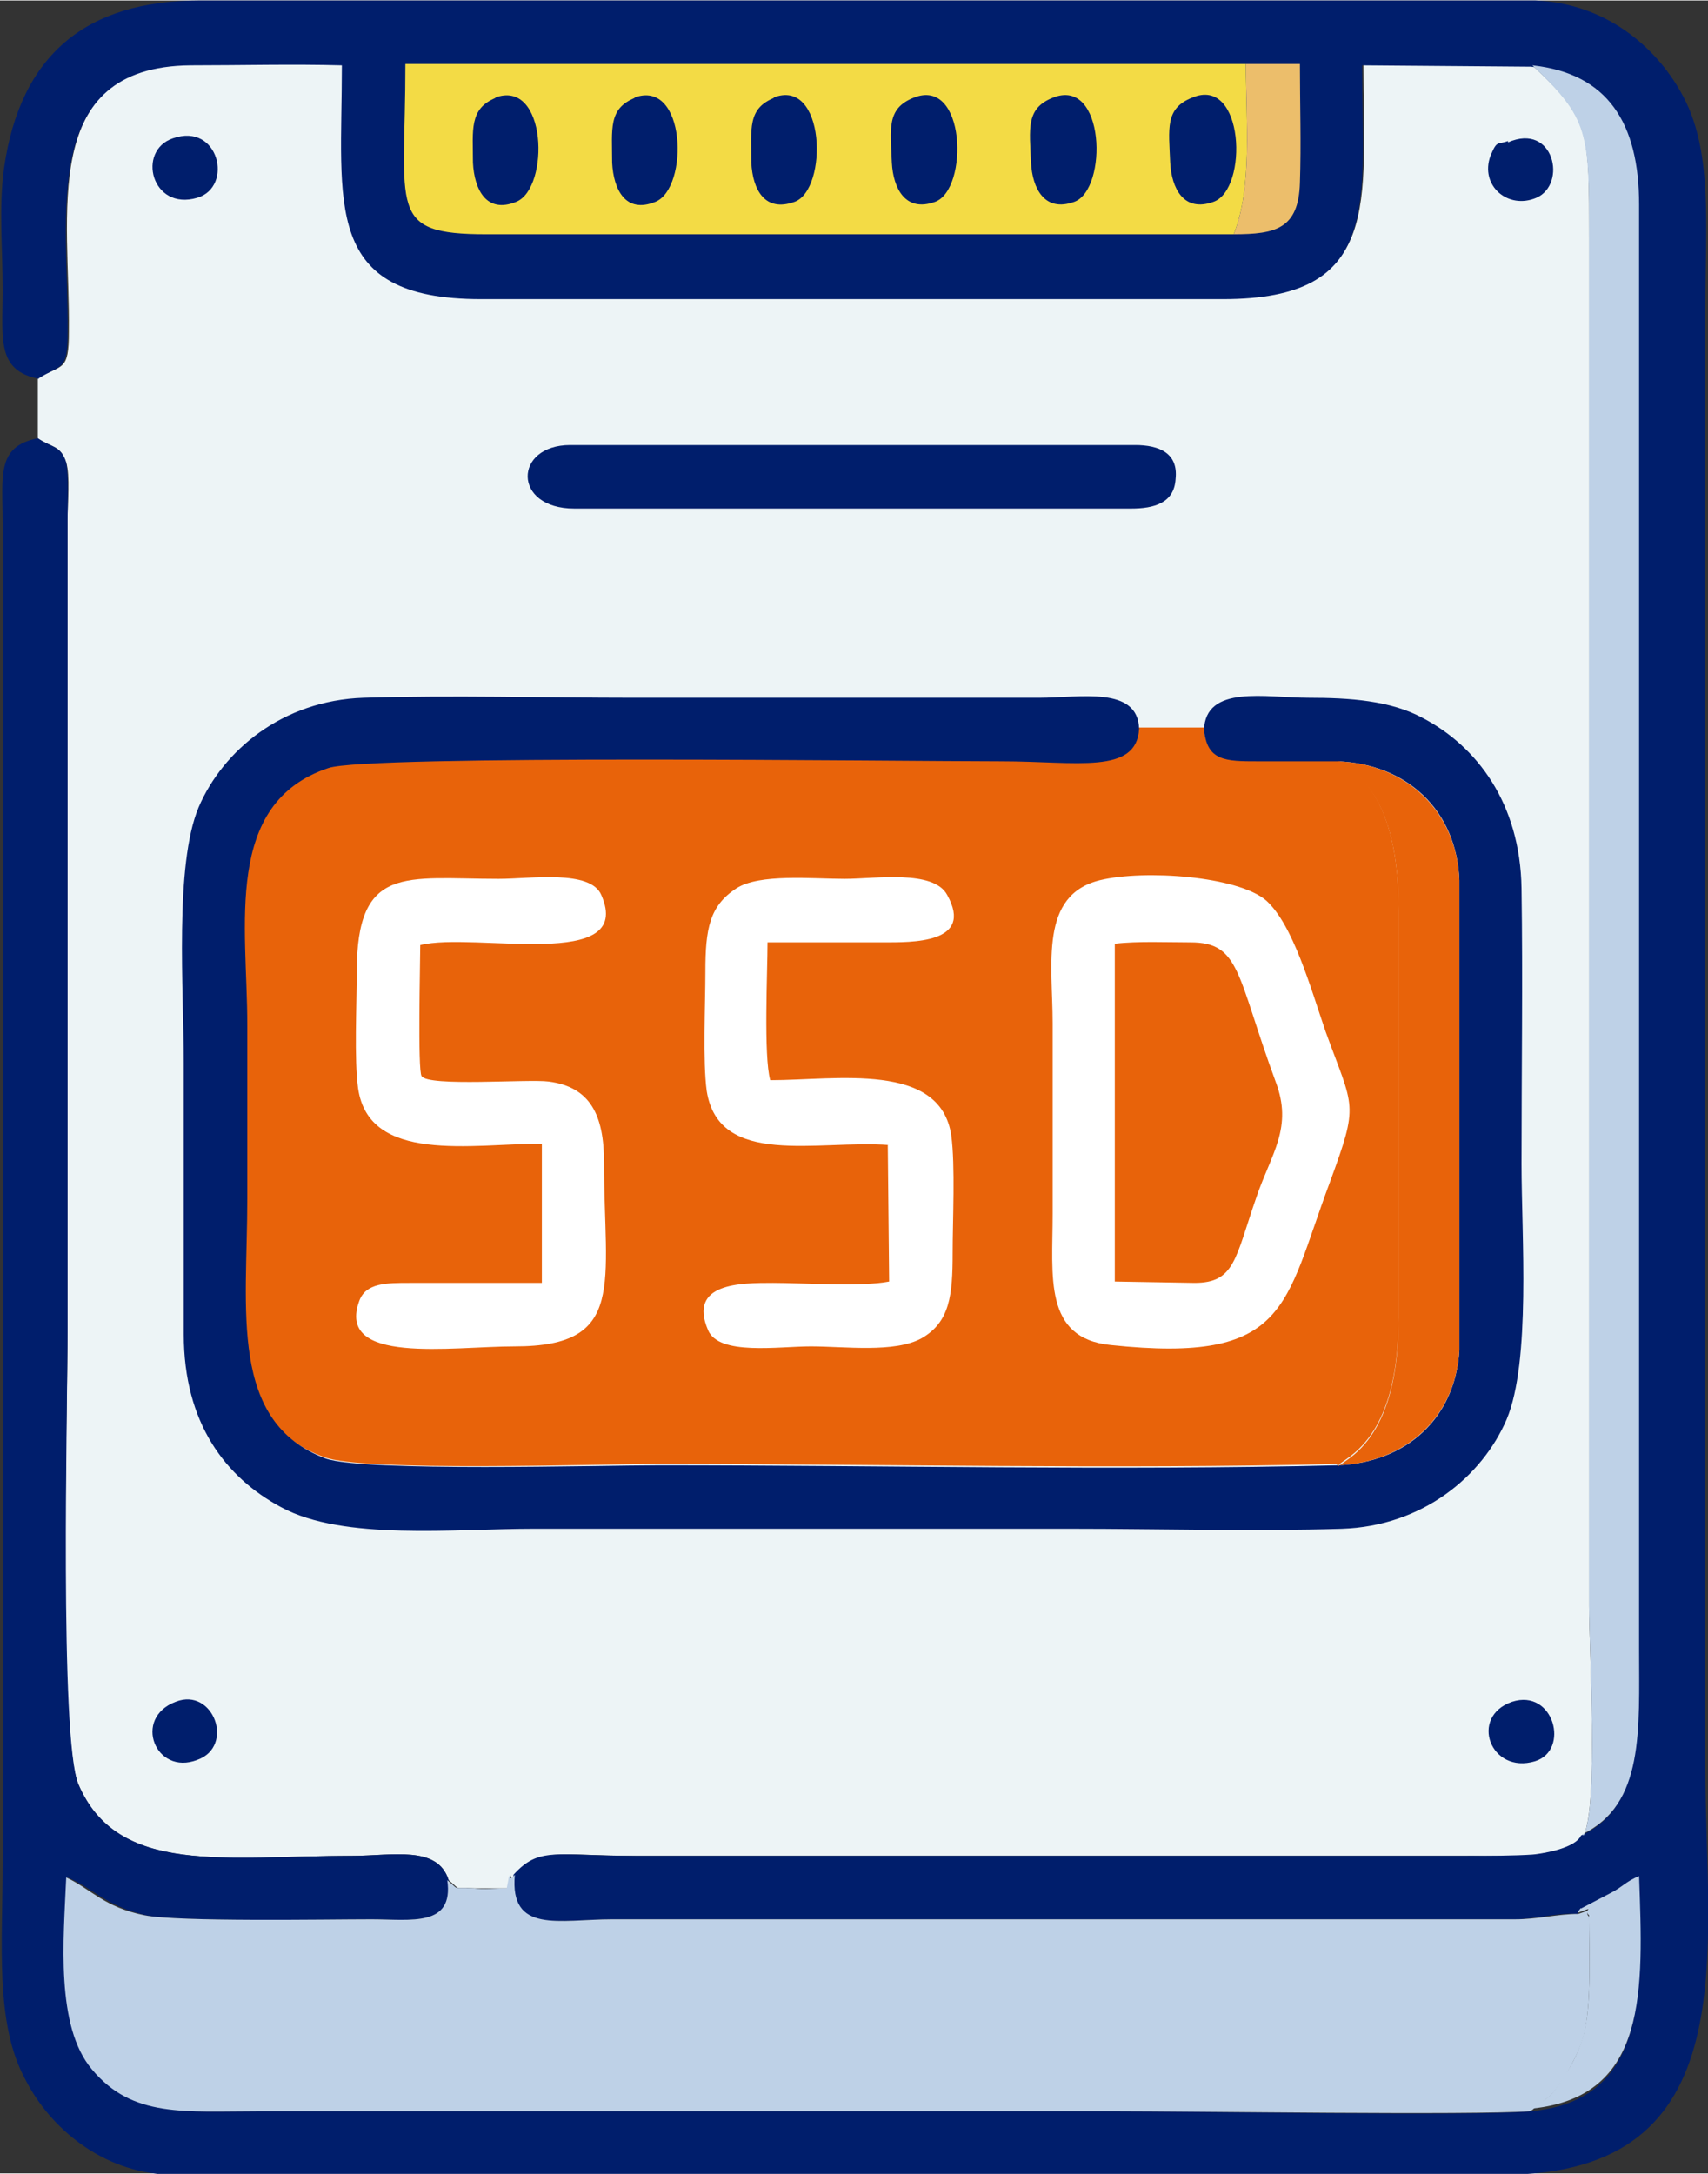 <?xml version="1.0" encoding="UTF-8"?> <svg xmlns="http://www.w3.org/2000/svg" xmlns:xlink="http://www.w3.org/1999/xlink" xmlns:xodm="http://www.corel.com/coreldraw/odm/2003" xml:space="preserve" width="7.733mm" height="9.842mm" version="1.1" style="shape-rendering:geometricPrecision; text-rendering:geometricPrecision; image-rendering:optimizeQuality; fill-rule:evenodd; clip-rule:evenodd" viewBox="0 0 12.64 16.08"><rect x="0" y="0" width="12.64" height="16.08" fill="#333333" stroke="none"/> <defs> <style type="text/css"> .fil2 {fill:#001E6C} .fil3 {fill:#BED1E7} .fil1 {fill:#E8630A} .fil6 {fill:#ECBE6B} .fil0 {fill:#EDF4F6} .fil4 {fill:#F3DB45} .fil5 {fill:white} </style> </defs> <g id="Layer_x0020_1">  <path class="fil0" d="M0.28 2.8l-0 0.44c0.1,0.07 0.17,0.05 0.21,0.18 0.03,0.09 0.01,0.31 0.01,0.42l0 6c0,0.57 -0.07,3.02 0.08,3.36 0.29,0.68 1.08,0.53 2.03,0.53 0.29,0 0.63,-0.08 0.71,0.18 0.1,0.08 0.02,0.05 0.19,0.06 0.08,0 0.17,-0 0.25,-0 0.04,-0.2 -0.01,-0.01 0.06,-0.1 0.19,-0.21 0.31,-0.14 0.88,-0.14l6.18 0c0.15,0 0.34,0.01 0.49,-0.01 0.09,-0.01 0.31,-0.06 0.35,-0.14 0.11,-0.23 0.04,-1.37 0.04,-1.7l0 -10.12c0,-0.79 0.01,-0.88 -0.42,-1.28l-1.25 -0.01c0,1.03 0.14,1.73 -1.03,1.73l-5.49 0c-1.18,0 -1.03,-0.7 -1.03,-1.73 -0.37,-0.01 -0.76,-0.01 -1.12,-0 -1.14,0.01 -0.9,1.12 -0.91,1.98 -0,0.3 -0.05,0.24 -0.22,0.34z"></path> <path class="fil1" d="M9.9 10.84l0.07 -0.05c0.32,-0.22 0.38,-0.68 0.38,-1.05l0 -3.02c0,-0.34 -0.05,-0.77 -0.32,-1.01l-0.13 -0.09c-0.2,-0 -0.4,-0 -0.59,0 -0.24,0 -0.38,0.01 -0.4,-0.24l-0.49 -0c-0.02,0.33 -0.46,0.24 -1.02,0.24 -0.74,0 -4.69,-0.05 -4.98,0.05 -0.79,0.26 -0.6,1.17 -0.6,1.9 0,0.43 0,0.86 0,1.29 0,0.82 -0.15,1.66 0.58,1.92 0.29,0.11 2.02,0.05 2.47,0.05 1.66,0 3.37,0.04 5.02,-0z"></path> <path class="fil2" d="M0.28 2.8c0.17,-0.11 0.22,-0.05 0.22,-0.34 0.01,-0.86 -0.22,-1.97 0.91,-1.98 0.37,-0 0.76,-0.01 1.12,0 0,1.03 -0.15,1.73 1.03,1.73l5.49 0c1.18,0 1.03,-0.7 1.03,-1.73l1.25 0.01c0.56,0.06 0.79,0.43 0.79,1.03l-0 10.68c0,0.62 0.04,1.17 -0.42,1.38 -0.04,0.09 -0.26,0.13 -0.35,0.14 -0.15,0.01 -0.33,0.01 -0.49,0.01l-6.18 0c-0.57,0 -0.69,-0.07 -0.88,0.14 -0.04,0.44 0.33,0.33 0.72,0.33l6.18 0c0.17,0 0.33,0 0.5,0 0.16,-0 0.32,-0.05 0.47,-0.04 0.01,-0.01 0.02,-0.02 0.02,-0.02l0.21 -0.11c0.1,-0.06 0.12,-0.09 0.22,-0.13 0.04,0.84 0.07,1.64 -0.79,1.72 -0.43,0.04 -2.48,0 -3.09,0l-6.3 0c-0.57,0 -0.95,0.05 -1.25,-0.31 -0.27,-0.32 -0.21,-0.95 -0.19,-1.42 0.19,0.08 0.28,0.21 0.58,0.28 0.25,0.05 1.34,0.03 1.68,0.03 0.28,0 0.6,0.06 0.56,-0.29 -0.08,-0.26 -0.42,-0.18 -0.71,-0.18 -0.94,0 -1.74,0.15 -2.03,-0.53 -0.14,-0.34 -0.08,-2.79 -0.08,-3.36l0 -6c0,-0.11 0.01,-0.32 -0.01,-0.42 -0.04,-0.13 -0.11,-0.11 -0.21,-0.18 -0.31,0.06 -0.26,0.28 -0.26,0.63l0 9.9c0,0.62 -0.06,1.2 0.17,1.62 0.18,0.35 0.56,0.68 1.06,0.7l8.67 0c0.4,-0 0.8,-0 1.19,0l0.01 0c1.82,0 1.5,-1.66 1.5,-3.02l0 -10.78c0,-0.64 0.06,-1.19 -0.18,-1.61 -0.19,-0.34 -0.56,-0.66 -1.08,-0.68l-9.88 0c-0.84,-0 -1.33,0.4 -1.45,1.24 -0.04,0.29 -0.01,0.6 -0.01,0.9 -0,0.36 -0.05,0.6 0.27,0.66z"></path> <path class="fil3" d="M11.34 15.61c0.11,-0.1 0.12,-0.06 0.24,-0.25 0.05,-0.08 0.11,-0.19 0.14,-0.3 0.06,-0.23 0.04,-0.63 0.04,-0.88 -0.05,-0.04 0.07,-0.07 -0.08,-0.02 -0.15,-0 -0.3,0.04 -0.47,0.04 -0.17,0 -0.33,0 -0.5,0l-6.18 0c-0.39,0 -0.76,0.11 -0.72,-0.33 -0.07,0.09 -0.02,-0.1 -0.06,0.1 -0.08,0 -0.17,0.01 -0.25,0 -0.17,-0.01 -0.09,0.02 -0.19,-0.06 0.05,0.35 -0.27,0.29 -0.56,0.29 -0.34,-0 -1.43,0.02 -1.68,-0.03 -0.3,-0.06 -0.39,-0.19 -0.58,-0.28 -0.02,0.46 -0.08,1.1 0.19,1.42 0.3,0.36 0.68,0.31 1.25,0.31l6.3 0c0.61,0 2.66,0.03 3.09,-0z"></path> <path class="fil2" d="M8.91 5.39c0.02,0.24 0.16,0.24 0.4,0.24 0.2,-0 0.4,-0 0.59,0 0.51,0.02 0.88,0.36 0.9,0.88l-0 3.48c-0.03,0.5 -0.39,0.83 -0.9,0.85 -1.65,0.04 -3.36,0 -5.02,0 -0.45,0 -2.18,0.05 -2.47,-0.05 -0.72,-0.27 -0.58,-1.1 -0.58,-1.92 0,-0.43 0,-0.86 0,-1.29 0,-0.73 -0.18,-1.64 0.6,-1.9 0.29,-0.1 4.24,-0.05 4.98,-0.05 0.56,0 1,0.1 1.02,-0.24 -0.01,-0.32 -0.44,-0.23 -0.74,-0.23l-3 0c-0.66,0 -1.34,-0.02 -2,0 -0.6,0.02 -1.04,0.39 -1.22,0.81 -0.18,0.43 -0.11,1.36 -0.11,1.89 0,0.67 -0,1.34 -0,2.01 0,0.66 0.31,1.06 0.72,1.28 0.46,0.25 1.29,0.16 1.86,0.16 1.33,0 2.66,0 3.99,0 0.65,0 1.35,0.02 2,-0 0.6,-0.02 1.04,-0.39 1.22,-0.81 0.18,-0.43 0.11,-1.36 0.11,-1.89 0,-0.68 0.01,-1.36 0,-2.04 -0.01,-0.63 -0.33,-1.05 -0.73,-1.26 -0.24,-0.13 -0.54,-0.15 -0.85,-0.15 -0.31,0 -0.76,-0.1 -0.77,0.24z"></path> <path class="fil4" d="M9.13 1.73c0.14,-0.35 0.09,-0.84 0.09,-1.26l-6.22 0c0,1.08 -0.14,1.26 0.6,1.26l5.53 -0z"></path> <path class="fil5" d="M8.14 6.51c-0.45,0.11 -0.35,0.62 -0.35,1.06 0,0.47 0,0.94 0,1.41 0,0.46 -0.07,0.92 0.43,0.97 1.32,0.14 1.28,-0.29 1.62,-1.2 0.22,-0.6 0.18,-0.54 -0.03,-1.12 -0.11,-0.32 -0.24,-0.79 -0.44,-0.97 -0.21,-0.18 -0.9,-0.23 -1.23,-0.15z"></path> <path class="fil3" d="M11.71 13.57c0.46,-0.22 0.42,-0.77 0.42,-1.38l0 -10.68c0,-0.6 -0.23,-0.97 -0.79,-1.03 0.42,0.4 0.42,0.49 0.42,1.28l0 10.12c0,0.33 0.07,1.47 -0.04,1.7z"></path> <path class="fil5" d="M4.01 8.47l-0 1.02c-0.33,0 -0.65,-0 -0.98,-0 -0.17,-0 -0.32,-0 -0.37,0.13 -0.18,0.48 0.68,0.34 1.15,0.34 0.83,0 0.66,-0.46 0.66,-1.36 0,-0.35 -0.1,-0.56 -0.41,-0.6 -0.15,-0.02 -0.89,0.04 -0.94,-0.04 -0.03,-0.04 -0.01,-0.85 -0.01,-0.97 0.4,-0.1 1.59,0.2 1.34,-0.37 -0.08,-0.19 -0.52,-0.12 -0.76,-0.12 -0.69,0 -1.05,-0.11 -1.05,0.69 0,0.24 -0.02,0.65 0.01,0.86 0.08,0.56 0.84,0.41 1.36,0.41z"></path> <path class="fil5" d="M6.57 8.47l0.01 1.01c-0.2,0.04 -0.64,0.01 -0.86,0.01 -0.24,-0 -0.63,-0 -0.48,0.35 0.08,0.19 0.52,0.12 0.76,0.12 0.25,0 0.62,0.05 0.82,-0.06 0.21,-0.12 0.23,-0.32 0.23,-0.63 -0,-0.24 0.02,-0.65 -0.01,-0.87 -0.08,-0.55 -0.85,-0.41 -1.34,-0.41 -0.05,-0.18 -0.02,-0.8 -0.02,-1.02 0.28,0 0.56,-0 0.85,0 0.22,0 0.68,0.01 0.48,-0.35 -0.1,-0.19 -0.53,-0.12 -0.76,-0.12 -0.24,0 -0.63,-0.04 -0.8,0.07 -0.2,0.13 -0.23,0.3 -0.23,0.62 0,0.24 -0.02,0.66 0.01,0.88 0.09,0.57 0.82,0.36 1.35,0.4z"></path> <path class="fil1" d="M8.25 7.63l-0 1.85 0.59 0.01c0.3,-0 0.3,-0.18 0.46,-0.64 0.11,-0.32 0.27,-0.51 0.14,-0.85 -0.29,-0.79 -0.26,-1.03 -0.63,-1.03 -0.17,-0 -0.39,-0.01 -0.56,0.01l-0 0.66z"></path> <path class="fil1" d="M9.9 10.84c0.5,-0.02 0.87,-0.35 0.9,-0.85l0 -3.48c-0.02,-0.51 -0.39,-0.86 -0.9,-0.88l0.13 0.09c0.27,0.23 0.32,0.66 0.32,1.01l0 3.02c0,0.37 -0.06,0.83 -0.38,1.05l-0.07 0.05z"></path> <path class="fil2" d="M4.25 3.76c1.41,0 2.77,0 4.12,0 0.17,0 0.32,-0.04 0.33,-0.22 0.02,-0.19 -0.12,-0.25 -0.3,-0.25l-4.18 0c-0.42,0 -0.43,0.47 0.03,0.47z"></path> <path class="fil3" d="M11.68 14.15c0.14,-0.05 0.03,-0.02 0.08,0.02 0,0.26 0.02,0.66 -0.04,0.88 -0.03,0.11 -0.08,0.22 -0.14,0.3 -0.12,0.2 -0.13,0.16 -0.24,0.25 0.86,-0.09 0.82,-0.88 0.79,-1.72 -0.1,0.04 -0.12,0.08 -0.22,0.13l-0.21 0.11c-0,-0.01 -0.01,0.01 -0.02,0.02z"></path> <path class="fil6" d="M9.13 1.73c0.31,-0 0.48,-0.04 0.49,-0.38 0.01,-0.29 -0,-0.59 -0,-0.88l-0.4 -0c0,0.42 0.05,0.91 -0.09,1.26z"></path> <path class="fil2" d="M3.67 0.72c-0.2,0.08 -0.17,0.24 -0.17,0.48 0.01,0.2 0.1,0.38 0.32,0.29 0.25,-0.1 0.23,-0.92 -0.16,-0.77z"></path> <path class="fil2" d="M4.7 0.72c-0.2,0.08 -0.17,0.23 -0.17,0.48 0.01,0.2 0.1,0.38 0.32,0.29 0.25,-0.1 0.23,-0.92 -0.16,-0.77z"></path> <path class="fil2" d="M5.73 0.72c-0.2,0.08 -0.17,0.23 -0.17,0.48 0.01,0.2 0.1,0.37 0.32,0.29 0.25,-0.09 0.23,-0.93 -0.16,-0.77z"></path> <path class="fil2" d="M6.76 0.72c-0.2,0.08 -0.17,0.23 -0.16,0.48 0.01,0.19 0.1,0.37 0.32,0.29 0.25,-0.09 0.23,-0.93 -0.16,-0.77z"></path> <path class="fil2" d="M7.79 0.72c-0.2,0.08 -0.17,0.23 -0.16,0.48 0.01,0.19 0.1,0.37 0.32,0.29 0.25,-0.09 0.23,-0.93 -0.16,-0.77z"></path> <path class="fil2" d="M8.82 0.72c-0.2,0.08 -0.17,0.23 -0.16,0.48 0.01,0.19 0.1,0.37 0.32,0.29 0.26,-0.09 0.23,-0.94 -0.16,-0.77z"></path> <path class="fil2" d="M1.28 1.02c-0.27,0.09 -0.16,0.54 0.18,0.44 0.27,-0.08 0.16,-0.56 -0.18,-0.44z"></path> <path class="fil2" d="M11.16 1.04c-0.08,0.03 -0.08,-0.01 -0.13,0.11 -0.08,0.22 0.13,0.4 0.34,0.31 0.23,-0.1 0.13,-0.56 -0.21,-0.41z"></path> <path class="fil2" d="M11.19 12.59c-0.32,0.11 -0.16,0.54 0.17,0.44 0.26,-0.08 0.14,-0.54 -0.17,-0.44z"></path> <path class="fil2" d="M1.3 12.59c-0.32,0.12 -0.15,0.55 0.16,0.43 0.28,-0.1 0.12,-0.54 -0.16,-0.43z"></path> </g> </svg> 